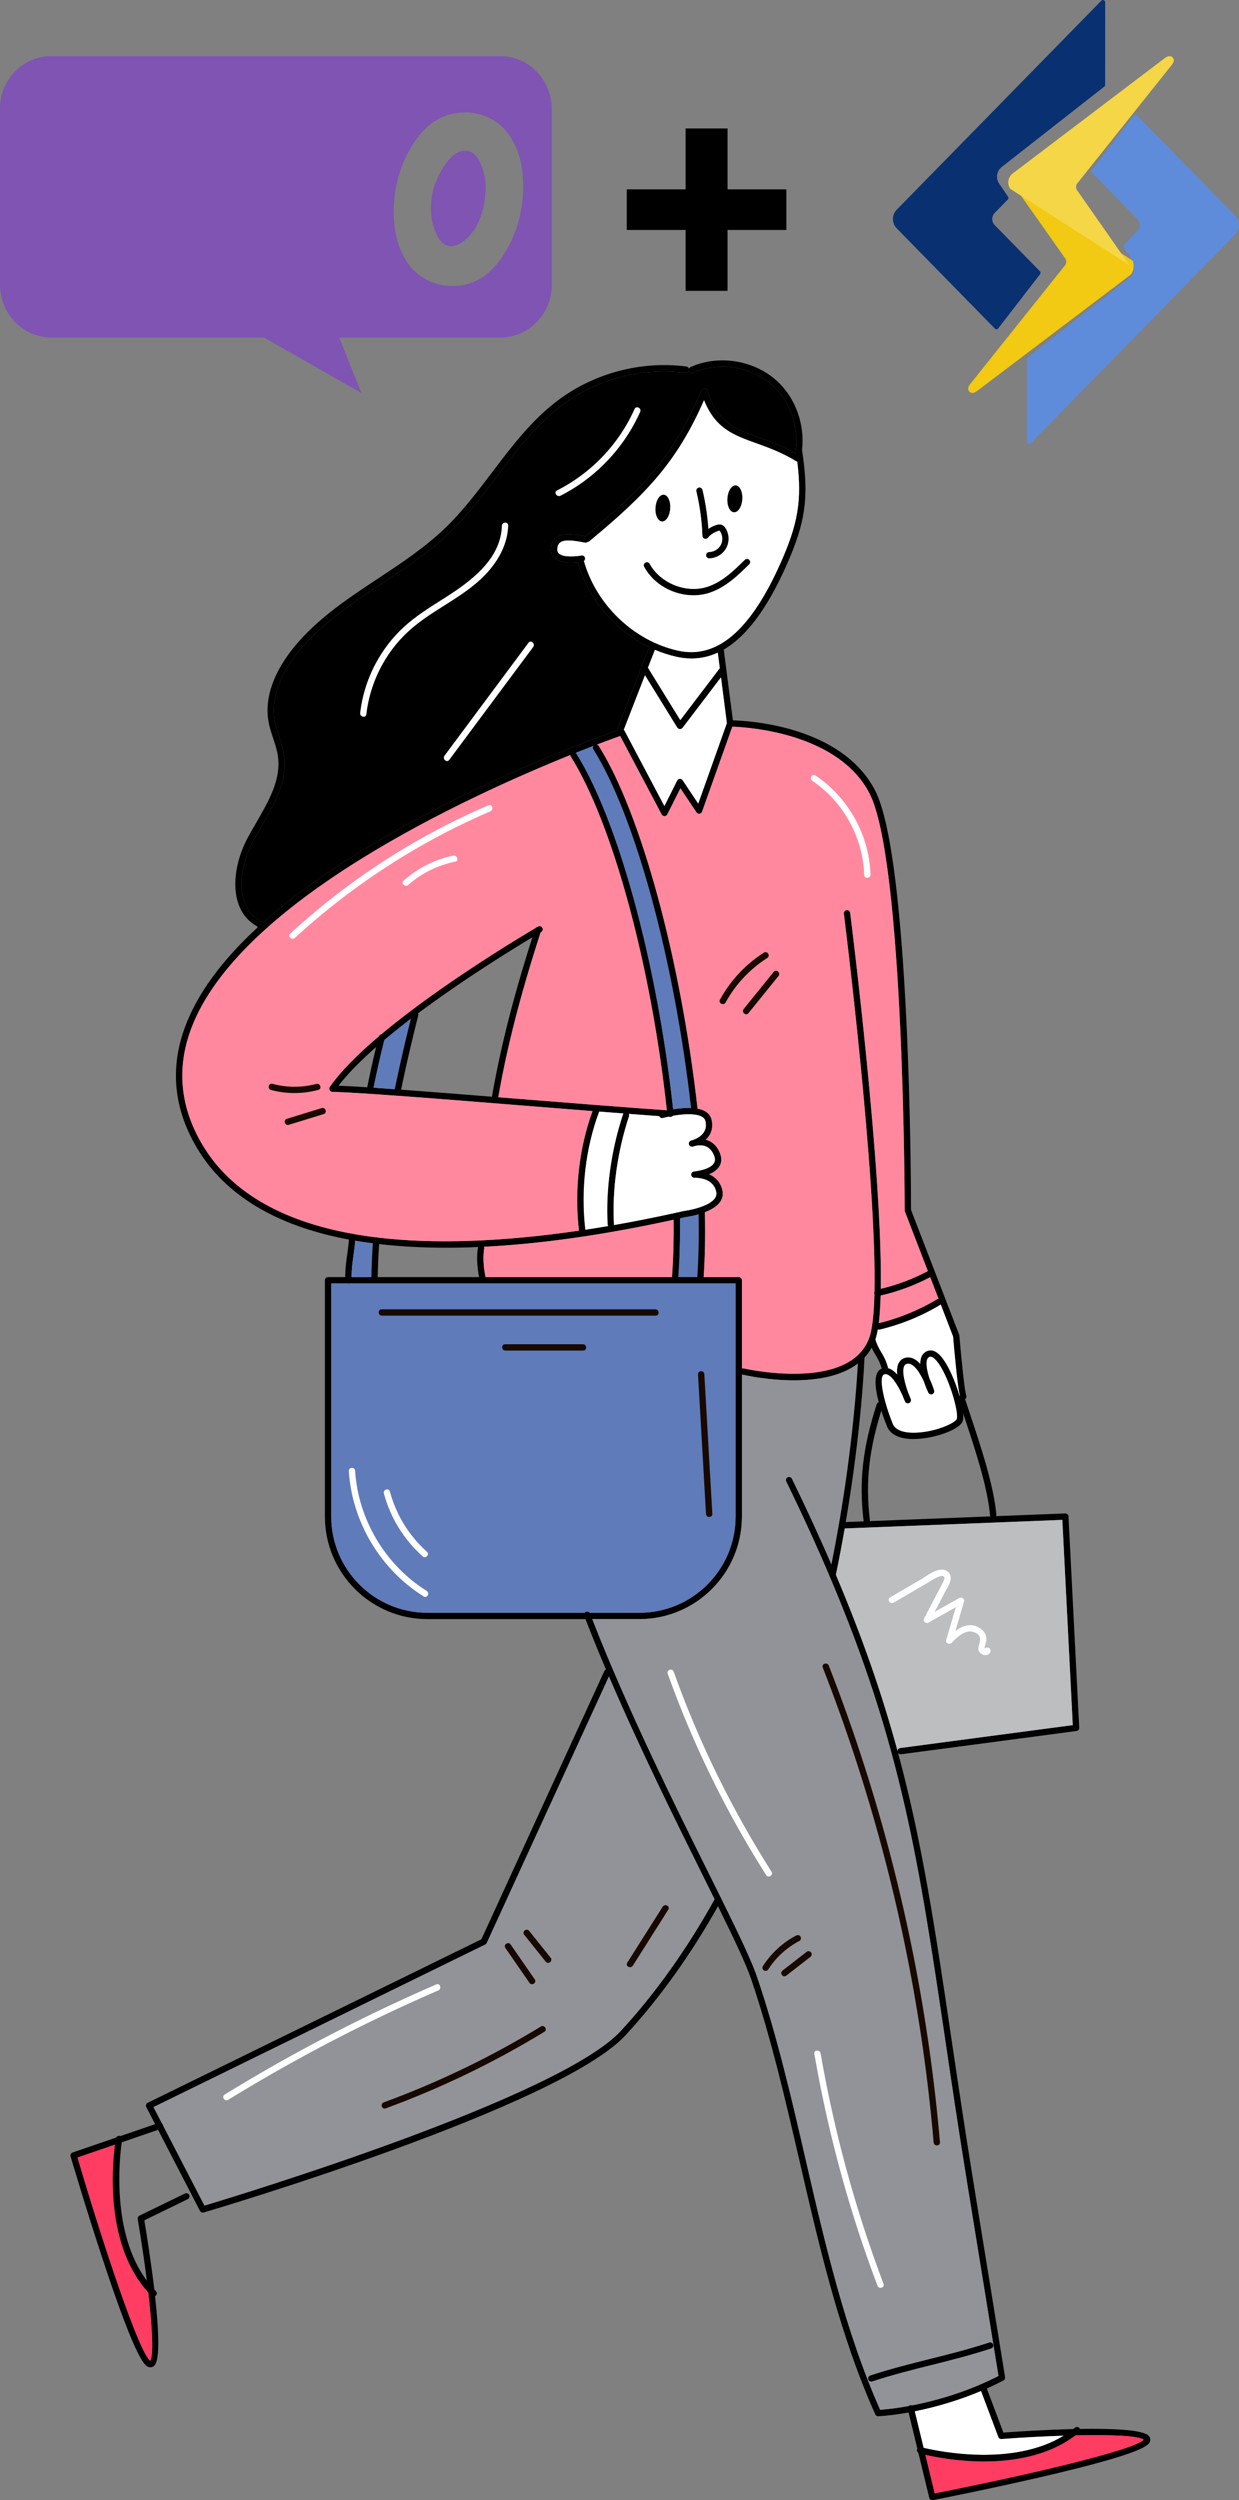 <svg xmlns="http://www.w3.org/2000/svg" xmlns:xlink="http://www.w3.org/1999/xlink" id="Layer_2" data-name="Layer 2" width="392.528" height="791.716" viewBox="0 0 392.528 791.716"><rect x="0" y="0" width="392.528" height="791.716" fill="#808080" stroke="none"/><defs><clipPath id="clippath"><path d="m108.516,64.657c-1.008,4.853-2.821,8.467-5.441,10.842-2.116,1.859-4.03,2.685-5.743,2.375-1.713-.413-3.123-1.859-4.232-4.75-.907-2.272-1.31-4.543-1.31-6.712,0-1.859.101-3.614.504-5.37.605-2.994,1.814-5.886,3.829-8.674,2.317-3.614,4.836-5.06,7.456-4.543,1.713.413,3.123,1.859,4.232,4.75.907,2.272,1.31,4.543,1.31,6.712-.101,1.859-.202,3.717-.605,5.37Zm8.967-20.239c-2.62-4.647-6.448-7.435-11.386-8.467-1.31-.31-2.62-.413-3.829-.413-6.851,0-12.393,3.614-16.826,10.945-3.728,6.196-5.542,13.114-5.542,20.652,0,5.679,1.108,10.429,3.426,14.456,2.62,4.647,6.348,7.435,11.386,8.467,1.31.31,2.62.413,3.829.413,6.952,0,12.494-3.614,16.826-10.945,3.728-6.299,5.542-13.217,5.542-20.755,0-5.679-1.108-10.429-3.426-14.353Zm30.428,31.081c2.62-2.375,4.433-5.989,5.441-10.842.302-1.652.504-3.511.504-5.37,0-2.168-.403-4.44-1.31-6.712-1.108-2.891-2.519-4.44-4.232-4.75-2.62-.516-5.038.929-7.456,4.543-1.914,2.788-3.123,5.679-3.829,8.674-.403,1.652-.504,3.511-.504,5.37,0,2.168.403,4.44,1.31,6.712,1.108,2.891,2.519,4.44,4.232,4.75,1.814.413,3.728-.413,5.844-2.375Zm3.023-39.548c5.038,1.136,8.867,3.924,11.386,8.467,2.317,3.924,3.426,8.674,3.426,14.456,0,7.538-1.814,14.456-5.542,20.755-4.332,7.331-9.874,10.945-16.826,10.945-1.209,0-2.519-.103-3.829-.413-5.038-1.136-8.867-3.924-11.386-8.467-2.317-4.027-3.426-8.88-3.426-14.456,0-7.538,1.814-14.456,5.542-20.652,4.332-7.331,9.975-10.945,16.826-10.945,1.108-.103,2.418,0,3.829.31ZM13.2,30.685c-2.015.103-3.526.929-4.534,2.272-1.008,1.342-1.31,2.994-1.108,4.956,4.232,27.467,8.161,45.95,11.789,55.553,1.411,3.511,3.023,5.163,5.038,5.06,3.023-.206,6.549-4.44,10.781-12.701,2.217-4.647,5.642-11.668,10.277-21.065,3.829,13.837,9.169,24.266,15.819,31.184,1.814,1.962,3.829,2.891,5.642,2.685,1.612-.103,2.922-1.033,3.829-2.685.705-1.342,1.008-2.994.907-4.853-.403-6.712.202-16.005,2.015-27.88,1.814-12.288,4.131-21.168,6.952-26.434.605-1.136.806-2.168.705-3.511-.101-1.652-.907-3.098-2.217-4.13-1.31-1.033-2.821-1.652-4.534-1.446-2.116.103-3.627,1.136-4.736,3.201-4.433,8.261-7.557,21.684-9.471,40.271-2.72-7.022-5.038-15.282-6.751-24.989-.806-4.337-2.72-6.402-5.844-6.196-2.116.103-3.929,1.652-5.34,4.44l-15.617,30.565c-2.62-10.636-5.038-23.543-7.255-38.929-.605-3.924-2.72-5.679-6.348-5.37Zm145.291-12.907H16.223C7.255,17.778-.1,25.316.001,34.506v55.657C.001,99.352,7.255,106.89,16.324,106.89h67.305l30.831,17.554-6.952-17.554h50.983c8.967,0,16.323-7.435,16.323-16.728v-55.657c-.101-9.293-7.355-16.728-16.323-16.728Z" clip-rule="evenodd" fill="none"></path></clipPath><clipPath id="clippath-1"><rect x="-2258.565" y="-14058.356" width="4407.883" height="28810.815" fill="none"></rect></clipPath><clipPath id="clippath-2"><path d="m391.35,68.318l-31.124-31.783c-.13-.132-.306-.206-.488-.206-.013,0-.026.001-.041.002-.196.012-.378.109-.5.267l-13.266,17.187c-.216.281-.192.681.054.933l14.292,14.593c.514.525.795,1.223.793,1.967-.002.737-.283,1.425-.79,1.938l-4.13,4.217c-.233.238-.268.61-.086.888,1.03,1.573,2.715,4.163,2.873,4.45.517,1.057.69,3.756-.836,4.942l-32.515,25.499c-.169.134-.269.34-.269.558,0,2.829-.001,6.651-.001,10.498-.001,3.882-.002,7.791-.002,10.73,0,1.468.001,2.695.001,3.554,0,.43,0,.769.001.999.001.49.001.787.382.981.095.049.201.075.308.075.285,0,.399-.115.673-.395l.543-.554c.476-.484,1.173-1.197,2.061-2.101,1.774-1.81,4.308-4.395,7.349-7.498,6.081-6.205,14.187-14.479,22.294-22.753,16.212-16.546,32.422-33.094,32.422-33.094,1.575-1.628,1.575-4.271.004-5.893Z" fill="none"></path></clipPath><clipPath id="clippath-3"><rect x="-2258.565" y="-14058.356" width="4407.883" height="28810.815" fill="none"></rect></clipPath><clipPath id="clippath-4"><path d="m349.99.315l-.01-.015c-.007-.009-.013-.018-.02-.025l-.018-.022c-.124-.152-.304-.243-.498-.254h-.032c-.181,0-.357.074-.487.206l-64.841,66.213c-.772.779-1.198,1.827-1.197,2.946.001,1.117.427,2.161,1.2,2.939l31.115,31.774c.129.132.305.206.487.206.013,0,.026,0,.041-.002.196-.012.378-.109.5-.267l13.274-17.187c.216-.281.193-.68-.054-.932l-14.306-14.593c-.507-.513-.785-1.201-.786-1.938-.001-.742.278-1.435.786-1.951l4.139-4.233c.235-.242.268-.62.078-.899l-2.825-4.146c-1.141-1.652-.787-3.997.788-5.23l32.528-25.482c.169-.133.269-.339.269-.558l.01-26.127c0-.153-.048-.302-.139-.424Z" fill="none"></path></clipPath><clipPath id="clippath-5"><rect x="-2258.565" y="-14058.356" width="4407.883" height="28810.815" fill="none"></rect></clipPath><clipPath id="clippath-6"><path d="m358.738,82.483l-37.947-24.301,16.761,23.76c.361.543.324,1.472-.073,1.997l-30.021,37.57c-.532.68-.975,1.417-.6,2.179.203.399.694.717,1.168.756.593-.006,1.046-.262,1.671-.73l48.249-36.522c1.476-1.112,1.436-3.805.793-4.709Z" fill="none"></path></clipPath><clipPath id="clippath-7"><rect x="-2258.565" y="-14058.356" width="4407.883" height="28810.815" fill="none"></rect></clipPath><clipPath id="clippath-8"><path d="m371.737,18.543c-.226-.456-.729-.765-1.25-.765-.464,0-.905.198-1.575.705l-48.068,36.441c-1.524,1.151-1.868,3.343-.768,4.888l37.789,24.229c-.547-.791-16.533-23.669-16.694-23.901-.362-.506-.332-1.49.062-1.985l29.897-37.474.021-.024c.485-.615.972-1.335.588-2.115Z" fill="none"></path></clipPath><clipPath id="clippath-9"><rect x="-2258.565" y="-14058.356" width="4407.883" height="28810.815" fill="none"></rect></clipPath></defs><g id="artwork"><g><g><g><g><path d="m186.509,171.037c-.04.23-.16.42-.32.57-.22.19-.52.29-.84.23-2.86-.54-6.41-1.22-7.94-.01-.53.42-.81,1.1-.85,2.06-.03.63.14,1.08.55,1.43,1.53,1.32,5.72.85,7.06.59.55-.12,1.07.24,1.18.78.08.37-.07.74-.35.96-.12.11-.27.18-.44.22-.17.03-.73.14-1.51.23-.61.07-1.35.12-2.15.12-1.79,0-3.82-.29-5.09-1.38-.88-.75-1.31-1.8-1.25-3.04.07-1.55.61-2.74,1.61-3.54,2.19-1.73,5.94-1.07,9.31-.44.08.02.16.03.24.05.54.1.9.63.79,1.17Z"></path><path d="m249.049,179.266c-6.03,13.49-12.57,22.26-19.76,26.43-.62.35-1.25.68-1.89.97-2.68,1.24-5.45,1.85-8.32,1.85-1.54,0-3.11-.17-4.71-.53-2.36-.52-4.67-1.27-6.89-2.22-.61-.26-1.22-.54-1.82-.84-10.77-5.22-19.37-15.19-22.61-26.83-.03-.11-.06-.21-.09-.32-.15-.53.17-1.08.7-1.23.53-.14,1.08.17,1.23.71.04.13.07.26.11.39,3.91,13.9,15.84,25.29,29.8,28.39,12.3,2.729,22.91-6.3,32.42-27.59,5.54-12.4,6.9-19.93,5.36-32.28-.09-.78-.2-1.57-.32-2.39,0-.01,0-.03-.01-.04-.05-.36-.1-.73-.16-1.11-.01-.06-.02-.13-.03-.19-.03-.23.01-.45.12-.64.14-.26.4-.46.72-.5.54-.08,1.05.29,1.14.83.02.12.04.24.05.36,2.28,14.9,1.17,22.86-5.04,36.78Z"></path><path d="m253.609,145.707c-.22.36-.63.53-1.03.46-.12-.01-.23-.05-.34-.12-4.65-2.81-8.91-4.34-12.67-5.69-7.15-2.57-12.92-4.64-16.52-13.63-8.56,19.54-18.34,29.78-36.31,44.65-.16.14-.36.21-.55.23h-.09c-.29,0-.57-.12-.77-.36-.35-.42-.29-1.06.13-1.41q.01-.01.02-.02c18.41-15.23,28.08-25.52,36.73-46.22.16-.38.54-.63.97-.61.42.02.78.3.91.7,3.21,10.13,8.64,12.08,16.15,14.79,3.49,1.25,7.41,2.66,11.7,5.09.1.05.21.11.31.17.02.01.03.02.05.03.32.18.65.37.97.57.47.28.63.9.34,1.37Z"></path><path d="m230.079,173.556c-1.06,1.94-3.17,3.22-5.37,3.25h-.02c-.54,0-.99-.44-1-.99,0-.55.44-1.01.99-1.01,1.47-.019,2.94-.91,3.65-2.2.7-1.3.65-3.01-.14-4.26-.15-.24-.22-.28-.23-.29,0,0-.08-.01-.32.06-1.09.29-2.66,1.2-3.28,2.09-.24.36-.68.52-1.1.4-.41-.12-.7-.49-.72-.92-.18-4.74-.83-9.49-1.92-14.1-.13-.53.2-1.07.74-1.2s1.08.2,1.2.74c.96,4.04,1.59,8.18,1.87,12.33.88-.6,1.88-1.06,2.69-1.27.37-.1.93-.21,1.5-.02.65.23,1.03.75,1.27,1.12,1.17,1.87,1.25,4.33.19,6.269Z"></path><path d="m237.369,178.686c-3.32,3.29-7.46,7.37-12.68,9.05-1.63.52-3.33.77-5.02.77-6.28,0-12.55-3.42-15.6-9-.26-.49-.09-1.1.4-1.36.48-.27,1.09-.09,1.36.4,3.37,6.16,11.56,9.44,18.25,7.28,4.76-1.53,8.55-5.26,11.89-8.56.39-.39,1.02-.38,1.41.01s.39,1.02-.01,1.41Z"></path><path d="m212.339,161.046c-.16,2.35-1.33,4.17-2.63,4.09-1.29-.09-2.21-2.06-2.05-4.4.16-2.35,1.33-4.17,2.63-4.09,1.29.09,2.21,2.06,2.05,4.4Z"></path><g><path d="m252.579,146.167c-.12-.01-.23-.05-.34-.12-4.65-2.81-8.91-4.34-12.67-5.69-7.15-2.57-12.92-4.64-16.52-13.63-8.56,19.54-18.34,29.78-36.31,44.65-.16.14-.36.21-.55.23-.22.19-.52.29-.84.23-2.86-.54-6.41-1.22-7.94-.01-.53.42-.81,1.1-.85,2.06-.03.63.14,1.08.55,1.43,1.53,1.32,5.72.85,7.06.59.55-.12,1.07.24,1.18.78.08.37-.07.74-.35.96,3.91,13.9,15.84,25.29,29.8,28.39,12.3,2.729,22.91-6.3,32.42-27.59,5.54-12.4,6.9-19.93,5.36-32.28Zm-22.11,11.64c.16-2.34,1.33-4.17,2.63-4.08,1.29.09,2.21,2.06,2.05,4.4-.16,2.34-1.33,4.17-2.63,4.08-1.29-.08-2.21-2.05-2.05-4.4Zm-9.11-3.42c.54-.13,1.08.2,1.2.74.96,4.04,1.59,8.18,1.87,12.33.88-.6,1.88-1.06,2.69-1.27.37-.1.93-.21,1.5-.02.65.23,1.03.75,1.27,1.12,1.17,1.87,1.25,4.33.19,6.269-1.06,1.94-3.17,3.22-5.37,3.25h-.02c-.54,0-.99-.44-1-.99,0-.55.44-1.01.99-1.01,1.47-.019,2.94-.91,3.65-2.2.7-1.3.65-3.01-.14-4.26-.15-.24-.22-.28-.23-.29,0,0-.08-.01-.32.06-1.09.29-2.66,1.2-3.28,2.09-.24.36-.68.52-1.1.4-.41-.12-.7-.49-.72-.92-.18-4.74-.83-9.49-1.92-14.1-.13-.53.2-1.07.74-1.2Zm-13.7,6.35c.16-2.35,1.33-4.17,2.63-4.09,1.29.09,2.21,2.06,2.05,4.4-.16,2.35-1.33,4.17-2.63,4.09-1.29-.09-2.21-2.06-2.05-4.4Zm29.71,17.95c-3.32,3.29-7.46,7.37-12.68,9.05-1.63.52-3.33.77-5.02.77-6.28,0-12.55-3.42-15.6-9-.26-.49-.09-1.1.4-1.36.48-.27,1.09-.09,1.36.4,3.37,6.16,11.56,9.44,18.25,7.28,4.76-1.53,8.55-5.26,11.89-8.56.39-.39,1.02-.38,1.41.01s.39,1.02-.01,1.41Z" fill="#fff"></path><path d="m235.149,158.126c-.16,2.34-1.33,4.17-2.63,4.08-1.29-.08-2.21-2.05-2.05-4.4.16-2.34,1.33-4.17,2.63-4.08,1.29.09,2.21,2.06,2.05,4.4Z"></path></g></g><path d="m213.409,352.756c-.02.22-.11.43-.25.58-.18.22-.45.35-.75.35h-.07c-.22-.02-.44-.03-.67-.05-.93-.06-1.87-.13-2.83-.2-3.11-.23-6.33-.47-9.63-.72-.55-.04-1.11-.08-1.68-.13-2.55-.19-5.14-.39-7.76-.6-.68-.05-1.36-.1-2.04-.15-7.82-.62-15.86-1.26-23.77-1.89-14.04-1.13-27.29-2.19-38.1-2.97h-.07c-3.11-.23-6.01-.43-8.64-.61h-.07c-5.3-.35-9.16-.55-11.79-.62-.37-.01-.71-.22-.87-.55-.17-.33-.14-.72.07-1.02,3.24-4.64,8.45-10,15.5-15.98,0,0,0-.01.01-.01.07-.06.15-.12.23-.19.17-.14.34-.29.52-.43,18.51-15.55,44.15-30.88,48.92-33.7,0,0,0-.01.02-.01.3-.17.52-.3.65-.37.06-.04.1-.06.11-.07.48-.28,1.09-.11,1.37.37.27.479.11,1.09-.37,1.36-.01.01-.08.04-.19.11-.36.22-1.26.74-2.59,1.54-6.2,3.72-21.78,13.29-36.24,24.09-.75.57-1.5,1.13-2.25,1.7-2.9,2.22-5.74,4.48-8.42,6.74-.08.07-.16.13-.24.2-.81.68-1.6,1.36-2.36,2.03-5.12,4.49-9.13,8.6-11.92,12.25,2.33.09,5.34.26,9.11.5.28.02.57.04.87.06.37.03.74.05,1.13.08,2.08.14,4.33.29,6.71.47.29.02.58.04.88.06.37.03.75.05,1.13.08,8.43.62,18.28,1.4,28.79,2.24.66.05,1.33.1,2,.16,2.06.16,4.15.33,6.26.5,16.18,1.29,32.9,2.63,47.15,3.64.09.01.17.02.26.02.32.03.63.05.95.07.44.03.79.34.89.74.04.1.05.21.04.33Z"></path><path d="m153.219,406.377c-.07.02-.15.03-.22.03-.46,0-.87-.32-.97-.78-.09-.41-.18-.82-.25-1.22-.68-3.53-.8-6.68-.35-9.36.01-.06.02-.11.05-.17.15-.45.61-.74,1.1-.66.34.06.61.28.74.58.08.17.11.37.08.57-.43,2.55-.28,5.59.42,9.04.05.26.1.52.16.78.12.54-.22,1.08-.76,1.19Z"></path><path d="m223.309,383.856c-.22.08-.45.17-.69.25-.44.15-.87.29-1.3.41-2.25.66-4.16.9-4.25.91l-1.65.37-.79.18c-.4.09-.81.18-1.21.26-22.03,4.82-42.11,7.67-60.1,8.56-.62.04-1.23.07-1.84.08-3.44.16-6.81.23-10.09.23-7.51,0-14.61-.39-21.28-1.16-.35-.04-.7-.08-1.05-.12-.32-.04-.63-.08-.94-.12-1.96-.25-3.81-.52-5.6-.83-.37-.06-.74-.12-1.1-.19-.29-.05-.58-.11-.87-.16-23.14-4.32-39.36-14.13-48.22-29.13-7.27-12.31-8.53-25.13-3.74-38.1,3.87-10.52,11.6-21.1,23.08-31.68.49-.44.99-.89,1.49-1.34,12.8-11.46,30.03-22.92,51.59-34.29,29.31-15.45,56.86-25.33,60.65-26.66l10.26-26.4.15-.38c.2-.52.78-.77,1.29-.57.52.2.77.78.57,1.29l-.19.5-2.22,5.71-.91,2.32-6.71,17.25v.01l-.55,1.42c-.1.28-.32.49-.6.58h-.01c-.22.08-2.9,1.02-7.38,2.731h-.01c-.34.13-.69.26-1.05.4-1.67.64-3.55,1.37-5.62,2.19-.56.23-1.15.47-1.74.71-32.56,13.12-105.28,46.39-120.21,86.9-4.57,12.39-3.36,24.63,3.58,36.39,8.66,14.67,24.72,24.21,47.73,28.34,2.35.42,4.77.79,7.41,1.12h.06c.07.01.13.02.19.03,17.83,2.16,39.58,1.41,63.99-2.16h.01c.66-.1,1.31-.2,1.98-.3,2.4-.36,4.82-.75,7.27-1.17.59-.1,1.18-.2,1.77-.3h.01c6.42-1.13,13.01-2.43,19.73-3.92l2.47-.55c.03,0,.12-.02.15-.02.02-.01,2.53-.32,5.06-1.2.03-.01.05-.02.08-.03,2.53-.87,5.44-2.4,4.96-4.76-.61-3.06-3.2-4.08-5.26-4.39-.01,0-.03,0-.04-.01-.91-.13-1.59-.1-1.6-.1-.52.02-1.01-.39-1.04-.94-.04-.54.37-1.01.91-1.06.01,0,.69-.06,1.63-.25.02,0,.04-.01.07-.01,2.42-.51,4.08-1.39,4.66-2.49.35-.64.34-1.39-.03-2.3-.94-2.36-2.66-3.44-5.07-3.19-.31.03-.63.09-.95.16-.02.01-.05.02-.07.02-.18.04-.32.09-.41.12-.5.21-1.09-.03-1.3-.54-.21-.5.02-1.07.51-1.29.02-.01.03-.02.05-.02.03-.01.12-.04.14-.05.09-.04.2-.07.33-.1.05-.01.11-.03.16-.05.03-.01.06-.02.1-.03h.01c.03-.01.07-.02.1-.02.14-.03.27-.06.41-.08.24-.05.48-.08.72-.11.22-.02.47-.04.73-.04.57-.01,1.22.05,1.89.22,1.65.41,3.43,1.54,4.51,4.26.59,1.47.57,2.81-.06,3.99-.68,1.26-1.97,2.12-3.36,2.69,2.27,1.01,3.74,2.8,4.22,5.21.4,2.01-.26,4.77-5.57,6.8Z"></path><path d="m223.569,360.906c-.47.43-1.02.83-1.64,1.18-.15.09-.3.17-.46.25-.23.12-.46.22-.66.31-.19.08-.35.14-.48.19-.04.02-.09.03-.13.04-.02.01-.05.02-.07.02-.21.08-.37.12-.5.16-.14.05-.23.06-.23.06-.05.01-.11.01-.16.01-.48,0-.91-.33-1-.82-.09-.5.21-.99.69-1.12.02-.01.03-.02.05-.02.03-.01.12-.04.14-.05.08-.01.19-.05.33-.1.05-.01.11-.03.16-.05.03-.01.06-.02.1-.03h.01c.23-.1.52-.22.83-.37,0-.01.01-.01.02-.01,2.43-1.23,3.43-3.05,2.95-5.4-.09-.46-.36-1.85-3.55-2.22-.03,0-.05,0-.07-.01-1.74-.2-4.06-.07-6.74.41-.03,0-.06.01-.09.02-.17.03-.34.06-.51.09-.18.04-.37.08-.56.12h-.01l-.17.04c-.05.01-.1.02-.15.03-1,.22-1.63.39-1.64.39-.5.13-1.01-.12-1.19-.59-.02-.03-.03-.07-.04-.1-.15-.54.16-1.09.69-1.23,0,0,.7-.2,1.79-.43.04-.01.08-.02.12-.03l.13-.03.62-.13c.37-.07.74-.14,1.1-.19,2.18-.37,4.08-.51,5.7-.44.44.02.86.05,1.26.1.27.03.53.07.78.12,3.2.59,4.22,2.3,4.49,3.68.49,2.43-.18,4.55-1.91,6.15Z"></path><path d="m199.269,353.506c-3.65,10.97-5.39,23.4-4.76,34.09.01.12-.01.23-.04.34h-.01c-.11.39-.46.7-.89.72h-.06c-.34,0-.63-.16-.82-.42-.1-.15-.17-.33-.18-.52-.64-10.93,1.13-23.64,4.87-34.85.04-.1.08-.2.15-.28.24-.33.69-.49,1.11-.35.25.08.45.26.57.48.12.23.15.52.06.79Z"></path><g><path d="m197.379,352.866c-3.74,11.21-5.51,23.92-4.87,34.85.01.19.08.37.18.52-2.45.42-4.87.81-7.27,1.17-1.47-12.54.05-25.74,4.3-37.18.03-.08.05-.16.05-.24,2.62.21,5.21.41,7.76.6-.07.08-.11.18-.15.28Z" fill="#fff"></path><path d="m189.719,352.227c-4.25,11.44-5.77,24.64-4.3,37.18,0,.07.01.13.02.2.06.55-.33,1.04-.88,1.11-.04,0-.08.01-.12.01-.5,0-.93-.38-.99-.88-.01-.05-.01-.09-.01-.14h-.01c-1.5-12.77.03-26.19,4.3-37.87.03-.1.07-.21.11-.31.19-.51.77-.78,1.29-.59.43.16.69.6.64,1.05,0,.08-.02.16-.05.24Z"></path></g><path d="m232.249,229.426l-.24.68-9.59,26.91c-.13.36-.44.61-.82.66-.39.04-.74-.12-.95-.44l-5.09-7.63-4.15,8.28c-.17.34-.51.55-.88.55h-.01c-.37,0-.71-.2-.89-.53l-13.15-24.85-.45-.85c-.26-.49-.07-1.09.41-1.35.41-.21.89-.12,1.2.19v.01c.06.07.12.14.16.22l12.69,23.98,4.05-8.09c.16-.32.47-.53.83-.55.37-.02.7.15.89.44l4.95,7.42,9.07-25.49.08-.23c.19-.52.76-.79,1.28-.61.52.19.79.76.61,1.28Z"></path><path d="m317.899,753.796c-1.69.89-3.45,1.74-5.27,2.55-.6.27-1.21.54-1.83.8-6.62,2.79-13.89,5.01-20.98,6.42-.66.13-1.32.26-1.97.37-3.27.59-6.49.99-9.57,1.2h-.07c-.39,0-.75-.23-.91-.59-11.32-25.28-17.72-53.03-23.91-79.87-4.46-19.3-9.06-39.25-15.44-58.06-1.59-4.66-5.42-12.72-10.48-22.99-.35-.71-.71-1.44-1.07-2.18-1.21-2.45-2.49-5.02-3.81-7.68-8.64-17.39-19.78-39.83-29.69-62.93-.31-.72-.61-1.45-.92-2.18-2.26-5.3-4.44-10.64-6.5-15.95-.14-.34-.27-.68-.4-1.02-.13-.34-.06-.71.15-.98.11-.13.25-.24.42-.31.42-.16.89-.03,1.16.31.05.08.1.16.14.26.22.58.45,1.16.68,1.74,11.28,28.87,25.97,58.46,36.75,80.17,1.4,2.82,2.74,5.52,4.02,8.1,5.52,11.18,9.73,19.96,11.44,25,6.42,18.9,11.03,38.9,15.49,58.25,6.12,26.52,12.45,53.93,23.51,78.86,2.91-.22,5.94-.62,9.02-1.19.36-.06.71-.13,1.08-.21h.01c9.44-1.82,19.25-5.12,27.38-9.32-3.28-20.23-6.57-40.46-9.85-60.69-2.72-16.73-4.91-31.48-7.02-45.74-8.3-55.97-13.81-93.09-36.57-146.65,0-.01-.01-.01-.01-.021-.02-.07-.05-.14-.08-.21q-.01-.01-.01-.019c-4-9.39-8.53-19.31-13.7-29.91-.24-.5-.04-1.1.46-1.34.5-.24,1.09-.03,1.34.46,4.67,9.57,8.81,18.58,12.52,27.16.47,1.09.93,2.16,1.39,3.23v.01c8.63,20.33,14.79,38.3,19.55,55.83v.01c.06.19.11.37.16.56,7.72,28.55,11.79,55.98,16.92,90.6,2.12,14.25,4.3,28.99,7.02,45.71,3.33,20.47,6.65,40.94,9.97,61.4.07.42-.14.84-.52,1.04Z"></path><path d="m314.009,743.676c-6.62,2.18-12.87,3.74-18.91,5.25-6.01,1.5-12.23,3.05-18.78,5.2-.1.03-.2.04-.31.04-.42,0-.81-.26-.95-.68-.17-.53.12-1.09.64-1.27,6.62-2.17,12.87-3.73,18.91-5.24,6.01-1.5,12.23-3.05,18.78-5.2.52-.17,1.09.12,1.26.64.17.53-.11,1.09-.64,1.26Z"></path><path d="m364.359,772.966c-.3,1.19-.92,3.67-35.21,11.57-16.68,3.84-33.42,7.13-33.58,7.16-.07.01-.13.02-.2.02-.45,0-.86-.31-.97-.77l-3.45-14.22-.32-1.31v-.01l-2.78-11.47-.26-1.09c-.09-.36.03-.72.27-.95.13-.13.29-.22.47-.26.21-.05.42-.03.61.05h.01c.28.12.5.37.58.69l.29,1.19,2.81,11.58.53,2.18,2.96,12.22c30.6-6.01,63.61-13.88,66.22-16.98-1.44-1.27-10.29-1.64-21.64-1.39-1.2.03-2.44.06-3.69.11h-.01c-6.26.19-13.06.56-19.71,1.06-.45.03-.86-.23-1.01-.64l-5.48-14.56-.17-.45c-.2-.51.06-1.09.58-1.28.52-.2,1.09.06,1.29.58l.13.35,5.25,13.95c3.92-.28,13.01-.89,22.12-1.11h.01c.7-.02,1.41-.03,2.11-.04,10.33-.17,20.15.23,21.86,2.25.39.46.52,1.02.38,1.57Z"></path><g><path d="m336.999,771.287c-16.06,9.88-39.62,4.99-44.37,3.86l-2.81-11.58c7.09-1.41,14.36-3.63,20.98-6.42l5.48,14.56c.15.41.56.67,1.01.64,6.65-.5,13.45-.87,19.71-1.06Z" fill="#fff"></path><path d="m362.339,772.566c-2.61,3.1-35.62,10.97-66.22,16.98l-2.96-12.22c3.28.75,10.36,2.1,18.61,2.1,9.44,0,20.4-1.77,28.93-8.25,11.35-.25,20.2.12,21.64,1.39Z" fill="#ff3c62"></path><path d="m341.829,770.287c-.37.31-.75.61-1.13.89-8.53,6.48-19.49,8.25-28.93,8.25-8.25,0-15.33-1.35-18.61-2.1-1.08-.24-1.75-.43-1.92-.47-.11-.03-.2-.08-.29-.13-.35-.24-.52-.68-.41-1.1.02-.07.05-.15.09-.21v-.01c.22-.39.69-.61,1.14-.48.03.01.33.09.86.22,4.75,1.13,28.31,6.02,44.37-3.86h.01c1.03-.63,2.03-1.33,2.99-2.1h.01c.18-.14.37-.29.55-.44.42-.35,1.05-.29,1.41.13.07.08.12.18.15.27.16.39.06.86-.29,1.14Z"></path></g><path d="m59.479,696.386l-13.75,6.7c.64,3.87,2.09,12.86,3.16,21.9q-.01.01,0,.01c.07.71.16,1.4.23,2.11,1.14,10.27,1.65,20.09-.21,21.98-.35.35-.79.54-1.26.54-.09,0-.18-.01-.27-.02-1.21-.19-3.74-.57-14.78-33.99-5.37-16.25-10.19-32.61-10.24-32.77-.15-.52.13-1.06.63-1.23l13.84-4.75,1.29-.45h.01l11.02-3.78,1.2-.41c.32-.11.66-.05.92.14.16.12.28.28.35.48.04.1.05.21.05.3.01.42-.25.82-.68.97l-.91.31-11.51,3.96-2.13.73-11.89,4.08c8.83,29.91,19.72,62.05,23.04,64.36,1.13-1.55.68-10.39-.62-21.67-.14-1.2-.29-2.43-.44-3.68q-.01,0,0-.01c-.79-6.21-1.79-12.96-2.9-19.52-.07-.44.15-.87.55-1.07l14.42-7.01c.5-.25,1.09-.04,1.34.46.24.49.03,1.09-.46,1.33Z"></path><g><path d="m47.589,747.556c-3.32-2.31-14.21-34.45-23.04-64.36l11.89-4.08c-.94,7.18-3.04,31.97,10.53,46.77,1.3,11.28,1.75,20.12.62,21.67Z" fill="#ff3c62"></path><path d="m49.379,726.926c-.08.08-.17.14-.26.18-.14.07-.29.11-.45.11-.26,0-.51-.1-.71-.29-.34-.34-.67-.69-.99-1.04-13.57-14.8-11.47-39.59-10.53-46.77.14-1.1.26-1.79.29-1.96.02-.11.05-.2.1-.29.2-.38.62-.6,1.06-.52.08.01.16.04.23.07h.01c.41.19.65.63.57,1.09,0,.03-.06.34-.13.88-.69,4.87-3.36,28.75,7.96,43.81q-.01.01,0,.01c.72.97,1.5,1.9,2.36,2.78q-.01.01,0,.01c.16.17.32.34.49.51.39.4.39,1.03,0,1.42Z"></path></g><path d="m305.749,443.046c-.04.04-.09.07-.14.09-.14.07-.3.1-.45.1-.34,0-.67-.18-.85-.51-.07-.14-.15-.39-.23-.73-.76-3.231-1.8-14.8-2.14-18.79l-3.91-10.15-.66-1.71-2.68-6.94-.72-1.88-7.28-18.87c-.05-.11-.07-.23-.07-.36,0-1.11-.13-111.11-11.22-132.19-10.03-19.08-38.58-20.83-43.39-21-.43-.01-.67-.01-.7-.01-.51,0-.93-.38-1-.88l-.03-.23-1.87-14.54-.36-2.77-.65-5.01-.11-.88c-.07-.55.32-1.05.86-1.12.55-.06,1.05.32,1.12.87l.02.16,2.9,22.41c5.54.16,34.39,1.94,44.98,22.06,11.2,21.28,11.45,126.24,11.45,132.95l15.24,39.51c.04.09.06.18.07.27.72,8.39,1.72,17.87,2.16,18.92.19.44.05.97-.34,1.23Z"></path><g><path d="m228.049,211.676c-.07.05-.13.11-.19.18l-12.34,16.23-10.2-16.53c-.02-.03-.04-.05-.06-.08l2.22-5.71c2.22.95,4.53,1.7,6.89,2.22,1.6.36,3.17.53,4.71.53,2.87,0,5.64-.61,8.32-1.85l.65,5.01Z" fill="#fff"></path><path d="m230.279,228.986l-9.07,25.49-4.95-7.42c-.19-.29-.52-.46-.89-.44-.36.02-.67.23-.83.55l-4.05,8.09-12.69-23.98c-.04-.08-.1-.15-.16-.22v-.01l6.71-17.25,10.23,16.58c.18.28.48.46.8.47h.05c.31,0,.61-.14.8-.39l12.18-16.01,1.87,14.54Z" fill="#fff"></path><path d="m229.459,213.066l-1.05,1.38-12.18,16.01c-.19.25-.49.39-.8.39h-.05c-.32-.01-.62-.19-.8-.47l-10.23-16.58-.73-1.19c-.29-.47-.14-1.08.33-1.37.44-.27,1.01-.17,1.31.24.02.03.04.05.06.08l10.2,16.53,12.34-16.23c.06-.07.12-.13.19-.18.35-.28.85-.29,1.22-.01.44.34.52.96.19,1.4Z"></path></g><path d="m213.069,353.356c-.14.15-.33.25-.54.28-.06.01-.11.01-.16.01-.13,0-.26-.02-.37-.08h-.01c-.31-.12-.54-.39-.59-.74-.01-.1-.02-.19-.03-.3-.03-.28-.06-.57-.09-.85,0-.03-.01-.05-.01-.08-5-46-17.2-90.93-30.45-112.04-.09-.15-.14-.31-.14-.47-.03-.35.14-.7.46-.91.43-.26.98-.17,1.28.2.04.04.07.08.1.12,13.38,21.33,25.69,66.56,30.73,112.8.04.35.08.71.12,1.06v.11c.05.33-.07.66-.3.89Z"></path><path d="m214.918,404.156c-.01.09-.02.17-.05.25-.14.4-.52.68-.95.68h-.07c-.42-.03-.75-.31-.87-.68-.05-.12-.07-.25-.06-.39.4-5.49.57-11.47.5-17.78,0-.41,0-.82-.01-1.23-.01-.48.33-.89.79-.99.06-.01.13-.019.2-.019.53,0,1,.43,1.01.98,0,.28.01.55.01.82.08,6.53-.09,12.7-.5,18.36Z"></path><g><path d="m213.249,351.296c-5.04-46.24-17.35-91.47-30.73-112.8-.03-.04-.06-.08-.1-.12,2.07-.82,3.95-1.55,5.62-2.19-.23.32-.26.75-.04,1.1,13.22,21.07,25.61,66.59,30.95,113.57-1.62-.07-3.52.07-5.7.44Z" fill="#5f7bba"></path><path d="m220.909,404.406h-6.04c.03-.08.04-.16.05-.25.41-5.66.58-11.83.5-18.36l1.65-.37c.09-.01,2-.25,4.25-.91.15,7.2.01,13.89-.41,19.89Z" fill="#5f7bba"></path><path d="m221.079,351.836c.06.55-.34,1.04-.89,1.1-.04.01-.07.01-.11.01-.04,0-.08,0-.11-.01-.03,0-.05,0-.07-.01-.42-.08-.77-.42-.81-.87-.04-.4-.09-.8-.14-1.2-5.34-46.98-17.73-92.5-30.95-113.57-.22-.35-.19-.78.04-1.1.07-.11.16-.21.28-.28.24-.15.51-.18.77-.12h.01c.24.06.46.22.6.44,13.4,21.37,25.95,67.45,31.29,114.85.03.25.06.51.09.76Z"></path></g><path d="m222.918,404.406c-.02.3-.04.59-.06.88-.04.53-.48.93-1,.93h-.07c-.55-.05-.97-.52-.93-1.08.02-.24.04-.48.05-.73.42-6,.56-12.69.41-19.89-.01-.44-.02-.88-.03-1.33-.01-.41.23-.78.59-.94.03-.01.05-.02.08-.03.1-.03.2-.05.31-.05h.02c.54,0,.99.43,1,.97.01.24.01.48.02.72.17,7.44.04,14.35-.39,20.55Z"></path><path d="m222.039,361.526c.02.2-.02.39-.11.56-.14.31-.42.55-.78.59h-.12c-.08,0-.15-.01-.22-.03-.4-.08-.71-.39-.75-.81l-.01-.1-.02-.17c-.03-.27.04-.53.2-.73.08-.11.19-.2.32-.27,0-.01.01-.01.02-.01.1-.05.21-.09.33-.1.3-.04.58.05.78.23.18.16.3.39.33.64l.03.2Z"></path><g><path d="m221.959,382.216c-.03.01-.05.02-.08.03-2.53.88-5.04,1.19-5.06,1.2-.03,0-.12.02-.15.02l-2.47.55c-6.72,1.49-13.31,2.79-19.73,3.92.03-.11.05-.22.04-.34-.63-10.69,1.11-23.12,4.76-34.09.09-.27.06-.56-.06-.79,3.3.25,6.52.49,9.63.72.18.47.69.72,1.19.59.01,0,.64-.17,1.64-.39.23.02.45.03.67.05h.07c.3,0,.57-.13.75-.35,2.68-.48,5-.61,6.74-.41.02.01.04.01.07.01,3.19.37,3.46,1.76,3.55,2.22.48,2.35-.52,4.17-2.95,5.4-.01,0-.02,0-.02.01-.31.15-.6.27-.83.37h-.01c-.04.01-.07.02-.1.03-.05.02-.11.04-.16.05-.13.03-.24.06-.33.1-.02.01-.11.04-.14.05-.02,0-.03.01-.05.02-.48.13-.78.62-.69,1.12.09.49.52.82,1,.82.05,0,.11,0,.16-.01,0,0,.09-.01.23-.06.13-.04.29-.08.5-.16.02,0,.05-.01.07-.02.32-.07.64-.13.95-.16,2.41-.25,4.13.83,5.07,3.19.37.91.38,1.66.03,2.3-.58,1.1-2.24,1.98-4.66,2.49-.03,0-.05.01-.07.01-.94.19-1.62.25-1.63.25-.54.05-.95.52-.91,1.06.03.55.52.96,1.04.94.01,0,.69-.03,1.6.1.01.01.03.01.04.01,2.06.31,4.65,1.33,5.26,4.39.48,2.36-2.43,3.89-4.96,4.76Z" fill="#fff"></path><path d="m222.809,371.997c.04.55-.37,1.04-.92,1.08h-.08c-.07,0-.13-.01-.19-.02-.43-.08-.78-.45-.81-.91l-.02-.4c-.03-.48.28-.91.73-1.04.02,0,.04-.01.07-.01.04-.01.08-.02.13-.02.53-.04,1.03.38,1.07.93l.02.39Z"></path></g><g><path d="m234.049,404.406H103.939c-.55,0-1,.45-1,1v74.84c0,17.9,14.56,32.46,32.46,32.46h67.18c17.91,0,32.47-14.56,32.47-32.46v-74.84c0-.55-.45-1-1-1Zm-1,75.84c0,16.8-13.67,30.46-30.47,30.46h-67.18c-16.79,0-30.46-13.66-30.46-30.46v-73.84h128.11v73.84Z"></path><path d="m233.049,406.406v73.84c0,16.8-13.67,30.46-30.47,30.46h-15.77c-.27-.34-.74-.47-1.16-.31-.17.07-.31.18-.42.31h-49.83c-16.79,0-30.46-13.66-30.46-30.46v-73.84h128.11Z" fill="#5f7bba"></path><path d="m212.918,404.016c-.01.14.01.271.06.39h-59.16c-.7-3.45-.85-6.49-.42-9.04.03-.2,0-.4-.08-.57,17.99-.89,38.07-3.74,60.1-8.56.07,6.31-.1,12.29-.5,17.78Z" fill="#ff889f"></path></g><path d="m171.409,294.787c-.05.16-.1.32-.15.47-6.46,20.04-10.6,36.16-13.4,52.2-.01.04-.01.07-.02.11-.09.48-.51.83-.99.83-.06,0-.11-.01-.17-.02-.52-.09-.87-.56-.82-1.08-.01-.03,0-.05,0-.08,2.73-15.58,6.69-31.23,12.81-50.42.27-.87.55-1.74.84-2.63.04-.11.09-.21.16-.3,0,0,0-.01.02-.01.15-.21.39-.34.65-.37.14-.02.28-.01.42.04.53.17.82.73.65,1.26Z"></path><path d="m121.918,328.716l-.05.18c0,.01-.03.1-.03.11-.03.11-.05.21-.08.32-1.28,5.11-2.43,10.19-3.41,15.12-.07.37-.15.74-.22,1.11-.09.48-.51.81-.98.81-.06,0-.13-.01-.19-.02-.54-.1-.9-.63-.79-1.17.06-.29.11-.58.18-.87.82-4.17,1.76-8.44,2.81-12.75.23-1.01.48-2.019.74-3.04.01-.03.03-.1.04-.16s.03-.11.05-.16c0,0,0-.01.01-.01.13-.32.42-.56.75-.62.13-.04.26-.04.4-.01.54.13.89.62.77,1.16Z"></path><path d="m112.599,391.756c-.02.38-.04.75-.08,1.12-.12,1.64-.33,3.13-.53,4.59-.3,2.15-.58,4.18-.63,6.64,0,0,.01.11.04.3,0,.08.01.18.02.28l.06.63c.05.55-.36,1.03-.91,1.09h-.09c-.51,0-.95-.39-.99-.91l-.06-.62c-.02-.19-.03-.35-.04-.47-.02-.19-.03-.3-.03-.32.05-2.6.35-4.78.65-6.9.2-1.48.42-2.99.54-4.66.02-.28.04-.57.05-.87.03-.56.51-.98,1.05-.95.56.03.98.5.95,1.05Z"></path><g><path d="m130.179,322.586c-1.9,7.58-3.62,15.08-5.12,22.33-2.38-.18-4.63-.33-6.71-.47.98-4.93,2.13-10.01,3.41-15.12,2.68-2.26,5.52-4.52,8.42-6.74Z" fill="#5f7bba"></path><path d="m132.499,321.566c-2.03,7.97-3.85,15.87-5.43,23.49-.08.38-.15.75-.23,1.12-.1.47-.51.8-.98.8-.06,0-.13-.01-.2-.02-.54-.11-.89-.64-.78-1.18.06-.29.12-.57.18-.86,1.5-7.25,3.22-14.75,5.12-22.33.12-.51.25-1.01.38-1.52.14-.53.69-.86,1.22-.72.3.08.53.28.65.54.1.2.13.44.07.68Z"></path></g><g><path d="m187.729,351.836c-4.27,11.68-5.8,25.1-4.3,37.87-24.41,3.57-46.16,4.32-63.99,2.16-.06-.01-.12-.02-.19-.03h-.06c-2.64-.33-5.06-.7-7.41-1.12-23.01-4.13-39.07-13.67-47.73-28.34-6.94-11.76-8.15-24-3.58-36.39,14.93-40.51,87.65-73.78,120.21-86.9,0,.16.05.32.14.47,13.25,21.11,25.45,66.04,30.45,112.04-14.25-1.01-30.97-2.35-47.15-3.64-2.11-.17-4.2-.34-6.26-.5,2.8-16.04,6.94-32.16,13.4-52.2.11-.07.18-.1.19-.11.48-.27.64-.88.37-1.36-.28-.48-.89-.65-1.37-.37-.01.01-.05.03-.11.07-.26.03-.5.16-.65.37-.02,0-.02.01-.02.01-4.77,2.82-30.41,18.15-48.92,33.7-.33.06-.62.3-.75.62-.01,0-.01.01-.01.01-7.05,5.98-12.26,11.34-15.5,15.98-.21.3-.24.69-.07,1.02.16.33.5.54.87.55,2.63.07,6.49.27,11.79.62h.07c2.63.18,5.53.38,8.64.61h.07c10.81.78,24.06,1.84,38.1,2.97,7.91.63,15.95,1.27,23.77,1.89Z" fill="#ff889f"></path><path d="m118.119,393.707c-.24,3.71-.39,7.31-.46,10.7h-6.26c-.03-.19-.04-.3-.04-.3.05-2.46.33-4.49.63-6.64.2-1.46.41-2.95.53-4.59,1.79.31,3.64.58,5.6.83Z" fill="#5f7bba"></path><path d="m120.178,392.906c-.02.35-.05.7-.07,1.04-.24,3.63-.38,7.14-.45,10.46v.08c-.01.54-.45.98-1,.98h-.02c-.55-.01-.99-.47-.98-1.02v-.04c.07-3.39.22-6.99.46-10.7.02-.31.04-.63.06-.94.04-.53.49-.93,1.01-.93h.06c.07.01.13.02.19.03.45.13.78.56.74,1.04Z"></path></g><path d="m279.039,408.147c-.01.7-.02,1.4-.04,2.07-.1,3.38-.29,6.35-.6,8.81-.09.68-.19,1.32-.29,1.91-.22,1.24-.47,2.31-.77,3.19v.01c-.04.11-.08.22-.12.33-.3.81-.66,1.57-1.06,2.28-.64,1.17-1.41,2.21-2.28,3.14-.64.69-1.34,1.33-2.09,1.9-5.4,4.15-13.23,5.31-20.26,5.31-8.39,0-15.65-1.65-16.29-1.8-.07-.02-.13-.04-.19-.06-.43-.2-.67-.67-.56-1.14.07-.32.29-.56.56-.68.19-.09.41-.12.64-.07.33.08,33.13,7.51,39.63-9.5.01-.03.02-.05.03-.08,0-.01,0-.03.02-.04.99-2.69,1.51-7.61,1.67-14.02,0-.2.01-.39.01-.59v-.01c.76-36.37-9.57-118.81-9.7-119.79-.07-.55.32-1.05.87-1.12s1.05.32,1.12.87c.5,3.96,10.31,82.29,9.7,119.08Z"></path><g><path d="m305.129,447.526c-.14-1.5-.54-3.42-1.13-5.47-1.37-4.769-3.74-10.23-6.08-12.76-1.27-1.37-2.53-1.92-3.74-1.61-.99.24-1.74.86-2.18,1.78-.32.69-.45,1.52-.45,2.41-1.33-1.45-2.92-2.38-4.74-1.93-.96.24-1.7.85-2.14,1.76-.46.94-.56,2.19-.44,3.52-.71-.79-1.47-1.44-2.28-1.79-.2-.09-.41-.16-.62-.21-.68-.15-1.36-.11-1.99.16-.02.01-.03.01-.05.02-2.68,1.14-2.11,6.03-.89,10.61.25.93.53,1.85.81,2.71.67,2.08,1.38,3.89,1.82,4.98v.01c1.08,2.6,3.98,3.97,8.39,3.97.27,0,.55-.01.83-.02,5.86-.21,13.82-2.89,14.76-5.72.18-.55.21-1.38.12-2.42Zm-2.02,1.79c-.43,1.29-6.69,4.13-12.93,4.35-2.26.1-6.23-.16-7.3-2.72-2.83-6.95-4.63-14.92-2.8-15.71.34-.14.68-.13,1.08.04,1.83.79,3.72,4.28,4.81,6.73.35.92.64,1.58.74,1.8.22.49.8.72,1.29.51.5-.2.75-.76.56-1.27-.08-.22-.35-.93-.76-1.86-1.12-2.99-2.14-6.94-1.33-8.61.18-.38.44-.59.83-.69,2-.49,3.99,2.59,5.33,5.44.62,1.85,1.3,3.32,1.46,3.66.22.48.78.7,1.27.5.49-.19.74-.73.58-1.23-.13-.42-.63-1.96-1.46-3.74-.78-2.38-1.27-4.93-.67-6.19.18-.38.45-.6.86-.7.44-.11,1.07.25,1.79,1.03,3.88,4.19,7.37,16.51,6.65,18.66Z"></path><path d="m303.109,449.316c-.43,1.29-6.69,4.13-12.93,4.35-2.26.1-6.23-.16-7.3-2.72-2.83-6.95-4.63-14.92-2.8-15.71.34-.14.68-.13,1.08.04,1.83.79,3.72,4.28,4.81,6.73.35.92.64,1.58.74,1.8.22.49.8.72,1.29.51.5-.2.75-.76.56-1.27-.08-.22-.35-.93-.76-1.86-1.12-2.99-2.14-6.94-1.33-8.61.18-.38.44-.59.83-.69,2-.49,3.99,2.59,5.33,5.44.62,1.85,1.3,3.32,1.46,3.66.22.48.78.7,1.27.5.49-.19.74-.73.58-1.23-.13-.42-.63-1.96-1.46-3.74-.78-2.38-1.27-4.93-.67-6.19.18-.38.45-.6.86-.7.44-.11,1.07.25,1.79,1.03,3.88,4.19,7.37,16.51,6.65,18.66Z" fill="#fff"></path></g><path d="m274.58,482.377c-.5,0-.932-.373-.992-.881-1.486-12.433-.276-23.106,4.176-36.842.17-.524.732-.812,1.26-.643.525.17.812.734.643,1.26-4.356,13.438-5.541,23.864-4.092,35.986.065.549-.326,1.047-.874,1.112-.041.005-.081.007-.12.007Z"></path><path d="m315.649,479.606c.01.18-.02.35-.1.5-.14.32-.44.54-.81.58-.03.01-.06.01-.09.01-.37,0-.7-.21-.87-.52-.07-.12-.12-.25-.13-.4-.8-9.06-4.87-21.28-8.14-31.1-.13-.39-.26-.77-.38-1.15-.51-1.54-1-3.01-1.45-4.39-.13-.41.01-.83.32-1.08.03-.03.05-.04.08-.06.07-.05.15-.09.24-.12.53-.17,1.09.12,1.26.64.06.18.11.35.17.53.52,1.57,1.08,3.25,1.65,4.99,3.31,9.93,7.42,22.27,8.25,31.57Z"></path><path d="m341.909,547.096c.03.52-.35.97-.87,1.04l-55.56,7.37c-.04.01-.09.01-.13.01-.35,0-.66-.19-.84-.47-.08-.12-.13-.25-.15-.4-.01-.05-.01-.11-.01-.16v-.01c.02-.48.37-.89.87-.95l54.65-7.25-3.31-64.99-68.97,2.71-.81.03c-.5.03-1.02-.41-1.04-.96,0-.06,0-.12.01-.18.01-.01.01-.02.01-.03,0-.02.01-.04.01-.06.1-.43.47-.75.93-.77l1.24-.05,5.72-.22,1.87-.08,38.25-1.5,1.77-.07,21.92-.86c.51-.02,1.01.4,1.04.95l3.4,66.9Z"></path><g><path d="m226.399,601.446c-8.78,15.82-18.78,29.84-29.69,41.67-19.58,21.22-121.87,52.31-131.95,55.33l-13.09-25.3c0-.09-.01-.2-.05-.3-.07-.2-.19-.36-.35-.48l-2.67-5.15,105.11-51.48c.21-.1.37-.27.47-.48l38.72-84.42c9.91,23.1,21.05,45.54,29.69,62.93,1.32,2.66,2.6,5.231,3.81,7.68Z" fill="#919398"></path><path d="m228.409,601.957c-.31.56-.62,1.12-.94,1.67-8.7,15.47-18.55,29.2-29.29,40.85-20.87,22.61-129.05,54.77-133.65,56.13-.09.02-.18.04-.28.04-.36,0-.71-.2-.89-.54l-13.28-25.68-.93-1.79-2.8-5.41c-.12-.24-.14-.52-.06-.77.09-.26.27-.47.51-.59l105.71-51.77,38.96-84.95c.11-.23.29-.4.51-.49.25-.12.55-.12.82,0,.5.23.72.82.49,1.33l-.39.85-38.72,84.42c-.1.21-.26.38-.47.48l-105.11,51.48,2.67,5.15.4.78,13.09,25.3c10.08-3.02,112.37-34.11,131.95-55.33,10.91-11.83,20.91-25.85,29.69-41.67.09-.15.17-.31.26-.46.26-.48.87-.65,1.36-.39.16.09.29.22.38.38.17.29.18.66.01.98Z"></path></g><g><path d="m306.479,691.676c-2.72-16.73-4.91-31.48-7.02-45.74-8.3-55.97-13.81-93.09-36.57-146.65,0-.01-.01-.01-.01-.021-.04-.07-.07-.14-.08-.21q-.01-.01-.01-.019c-4-9.39-8.53-19.31-13.7-29.91-.24-.5-.04-1.1.46-1.34.5-.24,1.09-.03,1.34.46,4.67,9.57,8.81,18.58,12.52,27.16.83-4.15,1.62-8.35,2.34-12.52.01-.01.01-.02.01-.03,0-.02.01-.04.01-.06,4.4-25.45,5.69-44.89,6.02-51.01-5.4,4.15-13.23,5.31-20.26,5.31-8.39,0-15.65-1.65-16.29-1.8-.07-.02-.13-.04-.19-.06v45.01c0,17.9-14.56,32.46-32.47,32.46h-14.95c11.28,28.87,25.97,58.46,36.75,80.17,1.4,2.82,2.74,5.52,4.02,8.1,5.52,11.18,9.73,19.96,11.44,25,6.42,18.9,11.03,38.9,15.49,58.25,6.12,26.52,12.45,53.93,23.51,78.86,2.91-.22,5.94-.62,9.02-1.19.13-.13.29-.22.47-.26.21-.05.42-.03.61.05h.01c9.44-1.82,19.25-5.12,27.38-9.32-3.28-20.23-6.57-40.46-9.85-60.69Zm7.53,52c-6.62,2.18-12.87,3.74-18.91,5.25-6.01,1.5-12.23,3.05-18.78,5.2-.1.03-.2.04-.31.04-.42,0-.81-.26-.95-.68-.17-.53.12-1.09.64-1.27,6.62-2.17,12.87-3.73,18.91-5.24,6.01-1.5,12.23-3.05,18.78-5.2.52-.17,1.09.12,1.26.64.17.53-.11,1.09-.64,1.26Z" fill="#919398"></path><path d="m339.869,546.276l-54.65,7.25c-.5.06-.85.47-.87.95-4.76-17.53-10.92-35.5-19.55-55.83v-.01c1-4.83,1.93-9.75,2.79-14.64l68.97-2.71,3.31,64.99Z" fill="#bcbec0"></path><path d="m273.879,429.816v.07c-.06,1.38-.91,22.61-5.94,52.09-.07.41-.14.81-.21,1.22-.05.27-.09.53-.14.8-.86,4.89-1.79,9.81-2.79,14.64v.01c-.02.11-.05.22-.07.33-.1.47-.51.8-.98.8-.06,0-.13-.01-.2-.02-.29-.06-.52-.24-.66-.47,0-.01-.01-.01-.01-.021-.02-.07-.05-.14-.08-.21q-.01-.01-.01-.019c-.05-.15-.05-.3-.02-.46.22-1.05.43-2.11.64-3.17.83-4.15,1.62-8.35,2.34-12.52.01-.01.01-.02.01-.03,0-.02.01-.04.01-.06,4.4-25.45,5.69-44.89,6.02-51.01.07-1.29.09-1.99.09-2.03.02-.55.51-.99,1.03-.97.56.019.99.479.97,1.03Z"></path></g><path d="m218.299,117.176c-.01.07-.03.14-.05.21-.15.43-.57.71-1.07.66-13.76-1.78-28.03,1.97-39.15,10.28-8.14,6.08-14.44,14.4-20.54,22.46-4.67,6.16-9.49,12.54-15.16,17.97-6.46,6.19-14.1,11.24-21.48,16.12-10.15,6.71-20.65,13.66-27.83,23.52-3.47,4.75-7.32,12.03-5.99,19.68.3,1.73.85,3.39,1.42,5.15.63,1.91,1.28,3.88,1.58,5.94,1.16,8.03-3.03,15.28-7.08,22.28-.97,1.68-1.97,3.41-2.86,5.1-4.62,8.75-5.5,20.43,1.98,24.83.11.07.2.15.27.25.25.31.29.75.08,1.12-.19.32-.52.49-.86.49-.09,0-.19-.01-.29-.04-.07-.02-.15-.06-.22-.1-8.55-5.02-7.78-17.91-2.73-27.49.91-1.72,1.92-3.47,2.9-5.16,3.88-6.71,7.89-13.65,6.83-20.99-.27-1.89-.86-3.7-1.49-5.61-.58-1.74-1.18-3.55-1.5-5.43-1.45-8.34,2.65-16.13,6.34-21.2,7.39-10.15,18.05-17.2,28.35-24.01,7.31-4.83,14.86-9.83,21.19-15.9,5.56-5.32,10.34-11.63,14.96-17.73,6.18-8.16,12.57-16.6,20.93-22.85,11.53-8.62,26.33-12.51,40.61-10.67.42.05.74.35.83.731.04.12.05.25.03.39Z"></path><path d="m254.089,142.486c-.04.38-.09.76-.15,1.13-.55.01-1.1.06-1.64.15-.02,0-.03,0-.04.01-.13.01-.25.04-.37.06.02-.09.03-.18.05-.27.06-.31.1-.63.15-.94.03-.28.07-.56.09-.83.68-7.13-1.94-14.6-7.19-19.51-6.64-6.21-17.07-7.95-25.37-4.25-.51.23-1.1,0-1.32-.5-.02-.05-.04-.1-.05-.15-.06-.2-.05-.41.02-.6.09-.25.27-.46.53-.57,9.02-4.03,20.34-2.13,27.55,4.61,5.82,5.44,8.66,13.77,7.74,21.66Z"></path><path d="m281.329,433.227c-.03.42-.31.79-.74.9-.08.03-.17.04-.26.04-.44,0-.84-.29-.97-.73,0-.02-.01-.04-.02-.05-.53-1.92-1.2-3.05-1.9-4.24-.43-.73-.87-1.47-1.28-2.4-.3-.66-.59-1.43-.84-2.36-.05-.18-.05-.37,0-.54.01-.03.02-.05.03-.08,0-.01,0-.03.02-.04.1-.27.34-.49.65-.57.52-.15,1.08.16,1.23.69.03.1.05.19.09.28v.01c.52,1.78,1.16,2.86,1.83,4,.74,1.26,1.51,2.56,2.12,4.76.03.11.04.22.04.33Z"></path><g><path d="m267.349,289.316c.13.98,10.46,83.42,9.7,119.79v.01c-.06.16-.07.34-.03.52.01.02.01.05.02.07-.16,6.41-.68,11.33-1.67,14.02-.02.01-.02.03-.02.04-.01.03-.02.05-.03.08-6.5,17.01-39.3,9.58-39.63,9.5-.23-.05-.45-.02-.64.07v-28.01c0-.55-.45-1-1-1h-11.13c.43-6.2.56-13.11.39-20.55,5.31-2.03,5.97-4.79,5.57-6.8-.48-2.41-1.95-4.2-4.22-5.21,1.39-.57,2.68-1.43,3.36-2.69.63-1.18.65-2.52.06-3.99-1.08-2.72-2.86-3.85-4.51-4.26,1.73-1.6,2.4-3.72,1.91-6.15-.27-1.38-1.29-3.09-4.49-3.68-5.34-47.4-17.89-93.48-31.29-114.85-.14-.22-.36-.38-.6-.44,4.48-1.71,7.16-2.65,7.38-2.731l13.15,24.85c.18.33.52.53.89.53h.01c.37,0,.71-.21.88-.55l4.15-8.28,5.09,7.63c.21.32.56.48.95.44.38-.05.69-.3.82-.66l9.59-26.91c4.81.17,33.36,1.92,43.39,21,11.09,21.08,11.22,131.08,11.22,132.19,0,.13.02.25.07.36l7.28,18.87c-4.72,2.5-9.73,4.4-14.93,5.62.61-36.79-9.2-115.12-9.7-119.08-.07-.55-.57-.94-1.12-.87s-.94.57-.87,1.12Z" fill="#ff889f"></path><path d="m297.369,411.346c-.19-.01-.38.04-.55.14-5.73,3.43-11.93,5.97-18.42,7.54.31-2.46.5-5.43.6-8.81,5.46-1.25,10.73-3.2,15.69-5.81l2.68,6.94Z" fill="#ff889f"></path><path d="m295.009,404.247c-.11.06-.21.11-.32.16-4.96,2.61-10.23,4.56-15.69,5.81-.26.06-.53.12-.79.18-.08.02-.15.03-.22.03-.44,0-.83-.3-.95-.72-.01-.02-.01-.05-.02-.07-.04-.18-.03-.36.03-.52v-.01c.1-.33.37-.58.73-.66.42-.09.84-.19,1.26-.3,5.2-1.22,10.21-3.12,14.93-5.62.03-.01.07-.03.1-.05.49-.26,1.1-.07,1.36.42.26.49.07,1.09-.42,1.35Z"></path></g><g><path d="m304.079,441.997c-.03.019-.05.03-.08.06-1.37-4.769-3.74-10.23-6.08-12.76-1.27-1.37-2.53-1.92-3.74-1.61-.99.24-1.74.86-2.18,1.78-.32.69-.45,1.52-.45,2.41-1.33-1.45-2.92-2.38-4.74-1.93-.96.24-1.7.85-2.14,1.76-.46.94-.56,2.19-.44,3.52-.71-.79-1.47-1.44-2.28-1.79-.2-.09-.41-.16-.62-.21,0-.11-.01-.22-.04-.33-.61-2.2-1.38-3.5-2.12-4.76-.67-1.14-1.31-2.22-1.83-4v-.01c.3-.88.55-1.95.77-3.19.13.06.27.09.41.09.08,0,.16-.01.24-.03,6.73-1.62,13.15-4.24,19.09-7.8.07-.04.13-.09.18-.14l3.91,10.15c.34,3.99,1.38,15.56,2.14,18.79Z" fill="#fff"></path><path d="m298.029,413.056c-.05.05-.11.1-.18.14-5.94,3.56-12.36,6.18-19.09,7.8-.08.019-.16.03-.24.03-.14,0-.28-.03-.41-.09-.27-.12-.48-.37-.56-.68-.13-.53.2-1.07.74-1.2.04-.01.07-.019.11-.03,6.49-1.57,12.69-4.11,18.42-7.54.17-.1.36-.15.55-.14.33.01.65.18.83.48.24.41.16.92-.17,1.23Z"></path></g></g><path d="m252.179,141.796c-.11.19-.15.41-.12.64.01.06.02.13.03.19-.05.31-.09.63-.15.94-4.29-2.43-8.21-3.84-11.7-5.09-7.51-2.71-12.94-4.66-16.15-14.79-.13-.4-.49-.68-.91-.7-.43-.02-.81.23-.97.61-8.65,20.7-18.32,30.99-36.73,46.22-3.37-.63-7.12-1.29-9.31.44-1,.8-1.54,1.99-1.61,3.54-.06,1.24.37,2.29,1.25,3.04,1.27,1.09,3.3,1.38,5.09,1.38.8,0,1.54-.05,2.15-.12,3.24,11.64,11.84,21.61,22.61,26.83l-10.26,26.4c-3.79,1.33-31.34,11.21-60.65,26.66-21.56,11.37-38.79,22.83-51.59,34.29-.16-.15-.31-.3-.46-.45-.1-.09-.21-.16-.33-.19-.01,0-.02-.01-.03-.01-.07-.1-.16-.18-.27-.25-7.48-4.4-6.6-16.08-1.98-24.83.89-1.69,1.89-3.42,2.86-5.1,4.05-7,8.24-14.25,7.08-22.28-.3-2.06-.95-4.03-1.58-5.94-.57-1.76-1.12-3.42-1.42-5.15-1.33-7.65,2.52-14.93,5.99-19.68,7.18-9.86,17.68-16.81,27.83-23.52,7.38-4.88,15.02-9.93,21.48-16.12,5.67-5.43,10.49-11.81,15.16-17.97,6.1-8.06,12.4-16.38,20.54-22.46,11.12-8.31,25.39-12.06,39.15-10.28.5.05.92-.23,1.07-.66.01.05.03.1.05.15.22.5.81.73,1.32.5,8.3-3.7,18.73-1.96,25.37,4.25,5.25,4.91,7.87,12.38,7.19,19.51Z"></path><path d="m83.789,293.276c.01.18-.03.35-.11.5-.05.07-.09.15-.14.22-.09.1-.2.18-.32.22-.12.07-.25.11-.38.11-.14.01-.26-.01-.38-.07-.13-.03-.24-.09-.33-.18-.16-.16-.31-.31-.46-.46-.1-.1-.2-.2-.3-.3-.04-.04-.08-.07-.1-.12-.09-.09-.15-.2-.19-.32l-.04-.26c-.01-.18.02-.34.1-.5.05-.07.1-.14.15-.21.08-.11.19-.18.31-.23.12-.07.25-.1.39-.11.12-.01.24.02.35.06.01,0,.02.01.03.01.12.03.23.1.33.19.15.15.3.3.46.45.1.1.2.2.3.3.13.12.23.27.28.44l.05.26Z"></path><path d="m135.161,503.758c-13.065-8.131-21.695-22.665-22.652-38.012-.08-1.286-2.079-1.196-1.998.09,1.004,16.101,10.056,31.186,23.742,39.704,1.094.681,1.995-1.105.908-1.782Z" fill="#fff"></path><path d="m135.248,491.365c-5.684-5.069-9.758-11.71-11.728-19.064-.333-1.244-2.234-.623-1.902.618,2.057,7.679,6.368,14.65,12.3,19.939.96.856,2.294-.634,1.331-1.493Z" fill="#fff"></path><path d="m244.415,592.68c-9.83-15.473-18.332-31.774-25.348-48.711-1.997-4.821-3.871-9.692-5.631-14.604-.433-1.21-2.337-.597-1.902.618,6.241,17.422,13.983,34.304,23.136,50.39,2.581,4.536,5.276,9.005,8.074,13.409.69,1.085,2.362-.013,1.67-1.102Z" fill="#fff"></path><path d="m279.91,723.207c-6.939-18.378-12.535-37.254-16.706-56.451-1.192-5.485-2.265-10.995-3.224-16.526-.217-1.253-2.217-1.175-1.998.09,3.383,19.523,8.175,38.79,14.394,57.605,1.765,5.339,3.646,10.639,5.632,15.9.453,1.2,2.358.589,1.902-.618Z" fill="#fff"></path><path d="m138.242,628.383c-18.024,7.812-35.623,16.603-52.679,26.351-4.841,2.767-9.637,5.612-14.389,8.529-1.096.673.003,2.344,1.102,1.669,16.658-10.222,33.869-19.541,51.555-27.861,4.974-2.34,9.986-4.6,15.03-6.786,1.171-.507.564-2.415-.618-1.902Z" fill="#fff"></path><path d="m253.589,613.204c-.322-.489-.905-.535-1.386-.284-4.309,2.253-7.93,5.644-10.545,9.735-.291.456-.011,1.117.437,1.345.52.265,1.053.019,1.345-.437,2.43-3.802,5.872-6.886,9.864-8.974.479-.251.56-.967.284-1.386Z" fill="#170900"></path><path d="m256.991,618.307c-.28-.425-.957-.617-1.386-.284-2.551,1.984-5.102,3.968-7.653,5.953-.426.332-.598.91-.284,1.386.28.425.957.617,1.386.284,2.551-1.984,5.102-3.968,7.654-5.953.426-.332.598-.91.284-1.386Z" fill="#170900"></path><path d="m169.419,626.797c-2.549-3.687-5.097-7.373-7.646-11.06-.73-1.056-2.405.039-1.67,1.102,2.549,3.687,5.097,7.373,7.646,11.06.73,1.057,2.405-.039,1.67-1.102Z" fill="#170900"></path><path d="m174.502,620.007c-2.268-2.834-4.535-5.669-6.803-8.504-.337-.421-.905-.601-1.386-.284-.42.276-.623.962-.284,1.386,2.268,2.835,4.535,5.669,6.803,8.504.337.421.905.601,1.386.284.42-.276.623-.962.284-1.386Z" fill="#170900"></path><path d="m289.241,618.505c-3.966-19.837-9.04-39.454-15.197-58.725-3.485-10.906-7.319-21.698-11.485-32.361-.466-1.193-2.372-.584-1.902.618,7.334,18.771,13.627,37.945,18.828,57.416,5.198,19.459,9.313,39.206,12.306,59.124,1.689,11.244,3.019,22.541,3.998,33.869.111,1.281,2.109,1.193,1.998-.09-1.738-20.09-4.593-40.077-8.546-59.851Z" fill="#170900"></path><path d="m171.349,641.724c-15.767,9.614-32.448,17.661-49.787,24.017-1.206.442-.593,2.346.618,1.902,17.502-6.415,34.356-14.545,50.27-24.249,1.099-.67-.002-2.341-1.102-1.67Z" fill="#170900"></path><path d="m209.941,603.787c-3.743,5.915-7.487,11.832-11.23,17.748-.689,1.088,1.098,1.988,1.782.908,3.743-5.915,7.487-11.832,11.23-17.748.689-1.088-1.098-1.988-1.782-.908Z" fill="#170900"></path><path d="m207.638,414.614h-86.74c-1.29,0-1.193,1.998.09,1.998h86.74c1.29,0,1.194-1.998-.09-1.998Z" fill="#170900"></path><path d="m184.678,425.67h-24.661c-1.29,0-1.194,1.998.09,1.998h24.662c1.29,0,1.193-1.998-.09-1.998Z" fill="#170900"></path><path d="m223.136,435.127c-.074-1.286-2.072-1.196-1.998.09.845,14.74,1.69,29.481,2.535,44.221.074,1.286,2.072,1.196,1.998-.09-.845-14.74-1.69-29.481-2.535-44.221Z" fill="#170900"></path><path d="m241.995,301.67c-5.797,3.699-10.592,8.839-13.899,14.867-.62,1.131,1.163,2.037,1.782.908,3.145-5.732,7.708-10.59,13.218-14.105,1.084-.692-.014-2.364-1.102-1.67Z" fill="#170900"></path><path d="m245.13,307.738c-3.174,3.924-6.347,7.847-9.521,11.771-.806.997.681,2.335,1.494,1.331,3.174-3.923,6.348-7.847,9.521-11.771.807-.997-.681-2.335-1.494-1.331Z" fill="#170900"></path><path d="m100.225,343.229c-4.569,1.222-9.369,1.195-13.935-.026-1.247-.334-1.667,1.623-.426,1.954,4.906,1.312,10.077,1.285,14.979-.026,1.244-.333.623-2.234-.618-1.902Z" fill="#170900"></path><path d="m101.925,350.883c-3.685,1.134-7.37,2.268-11.055,3.401-1.231.379-.613,2.281.618,1.902,3.685-1.134,7.37-2.268,11.055-3.402,1.231-.378.613-2.281-.618-1.902Z" fill="#170900"></path><path d="m201.037,129.514c-4.965,11.131-13.7,20.283-24.571,25.789-1.145.58-.037,2.247,1.102,1.67,11.144-5.644,20.164-15.145,25.251-26.551.523-1.173-1.256-2.086-1.782-.908Z" fill="#fff"></path><path d="m159.005,166.503c-.338,10.659-9.941,17.638-18.088,22.815-4.51,2.866-9.098,5.656-13.044,9.292-3.566,3.287-6.556,7.205-8.846,11.477-2.607,4.865-4.288,10.21-4.921,15.693-.147,1.27,1.807,1.705,1.954.426,1.156-10.009,5.885-19.432,13.306-26.266,7.886-7.261,18.461-11.026,25.549-19.248,3.475-4.031,5.917-8.892,6.088-14.28.041-1.289-1.958-1.188-1.998.09Z" fill="#fff"></path><path d="m167.428,203.542c-8.867,11.918-17.734,23.837-26.601,35.756-.762,1.024.723,2.366,1.494,1.331,8.867-11.919,17.734-23.838,26.601-35.757.762-1.024-.723-2.366-1.494-1.33Z" fill="#fff"></path><path d="m154.742,255.003c-18.008,7.74-34.98,17.824-50.343,30-4.288,3.398-8.446,6.96-12.475,10.662-.947.87.552,2.196,1.494,1.331,14.194-13.038,30.106-24.189,47.196-33.099,4.826-2.516,9.746-4.842,14.746-6.991,1.173-.504.566-2.411-.618-1.902Z" fill="#fff"></path><path d="m143.595,270.946c-5.861,1.202-11.273,3.978-15.745,7.939-.961.851.539,2.176,1.494,1.33,4.205-3.726,9.374-6.24,14.869-7.368,1.259-.258.631-2.158-.618-1.902Z" fill="#fff"></path><path d="m258.295,245.518c-1.069-.716-1.966,1.073-.908,1.782,9.825,6.584,16.029,17.948,16.394,29.747.04,1.289,2.038,1.196,1.998-.09-.389-12.569-7.057-24.45-17.485-31.438Z" fill="#fff"></path><path d="m312.073,522.057c-.027-.01-.044-.019-.079-.029-.07-.291-.051-.575.057-.852.102-.529.347-1.015.424-1.555.095-.665.014-1.342-.237-1.965-.539-1.334-1.782-2.278-3.113-2.731-2.394-.814-4.56.126-6.439,1.543.913-3.131,1.826-6.263,2.739-9.395.263-.902-.828-1.443-1.528-1.048l-7.804,4.411c1.155-2.208,2.309-4.415,3.464-6.623.664-1.269,1.708-2.734,1.651-4.238-.045-1.163-.836-2.161-1.97-2.427-2.617-.613-5.505,1.835-7.58,3.045-3.217,1.877-6.434,3.754-9.651,5.631-1.111.648-.009,2.318,1.102,1.67,2.431-1.418,4.861-2.836,7.292-4.254l3.646-2.127c1.104-.644,2.232-1.481,3.461-1.868.36-.113.942-.316,1.309-.132.783.395.143,1.497-.127,2.045-.616,1.252-1.295,2.477-1.942,3.713l-3.998,7.644c-.487.932.608,1.761,1.442,1.289,2.871-1.623,5.742-3.245,8.613-4.867-1.011,3.467-2.022,6.933-3.033,10.4-.298,1.023,1.071,1.538,1.724.878,1.406-1.419,2.998-3.091,5.039-3.519,1.46-.306,3.754.418,3.975,2.154.206,1.62-1.436,3.248.155,4.67.922.824,2.556.892,3.084-.397.458-1.118-1.087-1.974-1.675-1.067Z" fill="#fff"></path></g><g clip-path="url(#clippath)" fill="none"><g clip-path="url(#clippath-1)" fill="none"><rect x="-11.159" y="6.619" width="197.132" height="128.985" fill="#7f54b3"></rect></g></g><g clip-path="url(#clippath-2)" fill="none"><g clip-path="url(#clippath-3)" fill="none"><rect x="314.152" y="25.169" width="89.535" height="126.595" fill="#5e8cda"></rect></g></g><g clip-path="url(#clippath-4)" fill="none"><g clip-path="url(#clippath-5)" fill="none"><rect x="271.728" y="-11.159" width="89.561" height="126.603" fill="#093071"></rect></g></g><g clip-path="url(#clippath-6)" fill="none"><g clip-path="url(#clippath-7)" fill="none"><rect x="295.559" y="47.023" width="74.762" height="88.581" fill="#f2c913"></rect></g></g><g clip-path="url(#clippath-8)" fill="none"><g clip-path="url(#clippath-9)" fill="none"><rect x="308.272" y="6.619" width="74.762" height="88.581" fill="#f4d646"></rect></g></g><path d="m217.208,92.102v-19.282h-18.642v-12.855h18.642v-19.285h13.284v19.285h18.639v12.855h-18.639v19.282h-13.284Z"></path></g></g></svg>